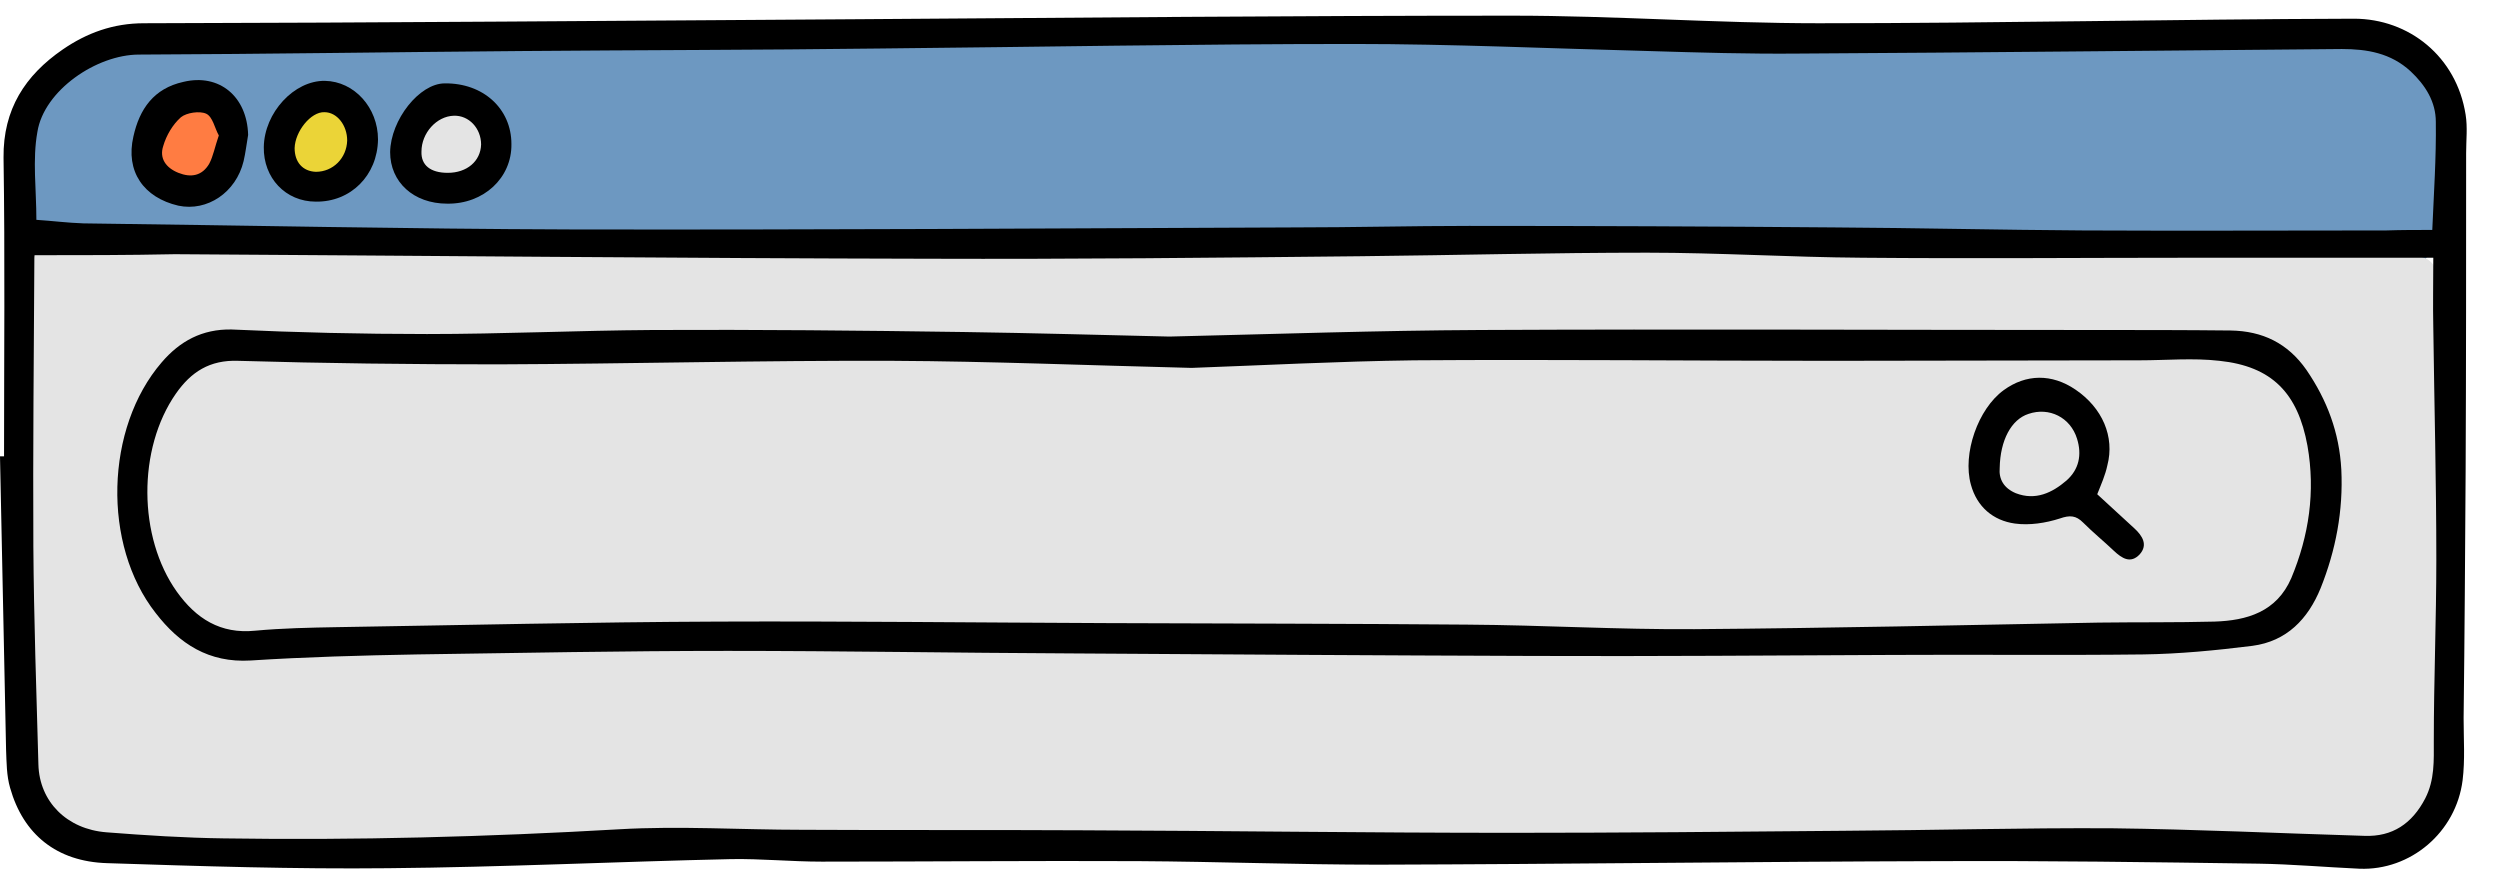 <?xml version="1.0" encoding="UTF-8" standalone="no"?><svg xmlns="http://www.w3.org/2000/svg" xmlns:xlink="http://www.w3.org/1999/xlink" fill="#000000" height="175.1" preserveAspectRatio="xMidYMid meet" version="1" viewBox="-0.2 -3.1 494.7 175.1" width="494.7" zoomAndPan="magnify"><g id="change1_1"><path d="M305.3,4.1c41.5,2.5,83.2,1.6,125.1,1.5c27.2,0.2,64.1-8.7,52.7,33.2c4.9,12.2-45.1,39-53.3,40.9 c-74.6,0.3-149-5.4-223.5-1.3c-66.3,3-132.6-2.8-198.9-0.5C2.9,78,2.1,42.5,3.6,38.2C2.3,31.6,4.8,12,12.9,11 c4.1-2.1,8.9-4.6,13.5-5.7C33.7,8,41,4.6,48.4,4.9c33.3-1.6,66.7-1.1,100.1-1.4C200.6,4,252.8,2.5,305.3,4.1z M305.3,4.1 c-0.4,0-0.8,0-1.2,0C304.5,4.1,304.9,4.1,305.3,4.1z M323,5.3c-0.4-0.2-0.8-0.4-1.2-0.6C322.2,4.8,322.6,5.1,323,5.3z M367.7,5.8 c-0.4,0-0.8,0.1-1.2,0.1C366.9,5.9,367.3,5.8,367.7,5.8z M347.1,6.5c0.4,0,0.8-0.1,1.2-0.1C347.9,6.4,347.5,6.5,347.1,6.5z" fill="#6d98c1"/></g><g id="change2_1"><path d="M483,95.1c-3.1,19.3,5.1,53.1-6.6,67.8c-1,0.8-3,1.7-3.9,1.2c-2.9-1.6-5.7-0.5-8.6-0.4 c-110.8,2.3-238.7,3.4-332.6,1c-34.3-0.9-95.5,7.3-121.8-4.7c-1.9-0.9-2.6-7.7-2.7-9.6C6.3,122,5.5,93.5,5.6,65.1 c-0.2,0-0.4,0-0.6,0c1.3-5.9-4.2-22.9,5.3-21.9c31.7,2,63.4,0.3,95.1,1.4c41.9,1.5,146.8,0,220.3-1c50.8-2.4,152,4,152,4 c8.4,0.2,2.4,13.8,4.3,19.3C482.6,76.3,484.1,85.7,483,95.1z M89.2,33c10.5-0.4,11-15.9-0.5-15.9C81.6,17.8,79,33.2,89.2,33z" fill="#e4e4e4"/></g><g id="change3_1"><path d="M39.1,17.6c8.5,1.2,4,12.7-1.2,15.1C27.6,34.9,28,16.7,39.1,17.6z" fill="#ff7c42"/></g><g id="change4_1"><path d="M69.2,25.1c-0.8,7.4-11.6,10.4-12.9,1.3C56.3,16.4,68.8,14.5,69.2,25.1z" fill="#ebd437"/></g><g id="change5_1"><path d="M0.6,87.2c0-19.7,0.2-39.4-0.1-59.1C0.4,18.5,4.8,11.8,12.2,6.7c4.8-3.3,10-5.2,16.1-5.2C75.5,1.4,122.7,1,169.9,0.7 C213,0.4,256.1,0,299.1,0c20.2,0,40.4,1.5,60.6,1.5c35.3,0,70.6-0.8,105.9-0.9c10.9,0,20.3,7.5,22.1,19c0.4,2.5,0.1,5,0.1,7.6 c0,21,0,42-0.1,62.9c-0.1,16.3-0.2,32.6-0.4,48.9c0,4.1,0.3,8.3-0.2,12.3c-1.3,10.3-10.3,17.9-20.4,17.5c-6.7-0.3-13.3-0.9-20-1 c-21.1-0.3-42.2-0.6-63.3-0.5c-37,0.1-74,0.6-110.9,0.7c-15.8,0-31.6-0.6-47.4-0.7c-20.9-0.1-41.8,0.1-62.7,0.1 c-6,0-12-0.6-17.9-0.5c-22.6,0.5-45.3,1.6-67.9,1.8c-18.5,0.2-37.1-0.4-55.6-1c-10-0.3-16.6-5.7-19.2-14.9c-0.7-2.4-0.7-5-0.8-7.6 c-0.4-19.3-0.8-38.6-1.2-58C0.2,87.2,0.4,87.2,0.6,87.2z M6.7,47.4c0-0.2-0.1,0.1-0.1,0.5C6.5,66.9,6.3,86,6.4,105 c0.1,14.4,0.6,28.8,1,43.2c0.2,7.3,5.6,12.8,13.5,13.4c7.7,0.6,15.5,1.1,23.2,1.2c26.1,0.4,52.2-0.3,78.2-1.8 c12-0.7,24.1,0.1,36.2,0.1c18.4,0.1,36.9,0,55.3,0.1c28.2,0.1,56.5,0.5,84.7,0.5c22,0,43.9-0.2,65.9-0.4 c17.8-0.1,35.5-0.6,53.3-0.5c16.7,0.2,33.3,1,50,1.5c5.5,0.2,9.4-2.4,12-7.4c1.9-3.7,1.7-7.5,1.7-11.4c0-12,0.5-23.9,0.5-35.9 c0-15.3-0.4-30.6-0.6-45.9c-0.1-4.4,0-8.8,0-13.8c-15.9,0-31.4,0-46.8,0c-22.1,0-44.1,0.2-66.2,0c-14.2-0.1-28.4-1-42.6-1 c-18.8,0-37.7,0.5-56.5,0.7c-28.5,0.3-57.1,0.6-85.6,0.5c-49.7-0.1-99.5-0.6-149.2-0.9C25.1,47.4,16,47.4,6.7,47.4z M481.1,42.4 c0.3-7.2,0.8-14.3,0.7-21.4c0-3.9-2-7.2-5-10c-3.9-3.6-8.6-4.4-13.6-4.4c-35.8,0.3-71.6,0.7-107.4,0.9c-9.9,0.1-19.8-0.2-29.7-0.5 c-19.5-0.5-39-1.4-58.5-1.4c-31.3,0-62.6,0.6-93.9,0.9C150,6.8,126.4,6.8,102.9,7C77.7,7.2,52.5,7.6,27.3,7.7 c-8.4,0-18.8,7.1-20.1,15.3C6.2,28.5,7,34.4,7,40.4c3.1,0.2,6.2,0.6,9.3,0.7c32.1,0.4,64.1,1.1,96.2,1.2 c47.9,0.1,95.8-0.2,143.6-0.4c11.5,0,23-0.3,34.4-0.3c24,0,48.1,0.1,72.1,0.3c16.5,0.1,33,0.5,49.4,0.6c20,0.1,40,0,60,0 C475,42.4,477.9,42.4,481.1,42.4z"/><path d="M231.2,63.5c21.1-0.5,41.3-1.2,61.5-1.3c40.5-0.2,81,0,121.5,0c9,0,18,0,27,0.1c6.3,0.1,11.3,2.5,15,7.8 c4.1,6,6.5,12.4,6.9,19.7c0.4,8.2-1.1,16-4.1,23.5c-2.5,6.1-6.7,10.5-13.5,11.4c-7.2,0.9-14.4,1.6-21.6,1.7 c-16.6,0.2-33.1,0-49.7,0.1c-23.6,0.1-47.3,0.3-70.9,0.2c-30.5-0.1-61-0.3-91.5-0.5c-22.7-0.1-45.3-0.5-68-0.5 c-20.5,0-41,0.4-61.5,0.7c-11,0.2-22,0.5-32.9,1.2c-8.3,0.5-14.1-3.3-18.8-9.4c-10.6-13.5-10-36.6,1.2-49.6c3.6-4.2,8-6.6,13.8-6.5 C58.5,62.7,71.4,63,84.3,63c14.9,0,29.8-0.7,44.7-0.8c20.5-0.1,41,0.1,61.5,0.4C204.4,62.8,218.2,63.2,231.2,63.5z M235.6,69.7 c-20.5-0.5-39.8-1.3-59-1.4c-26.1-0.1-52.2,0.6-78.3,0.7C81.2,69,64,68.8,46.9,68.3c-5.6-0.2-9.3,2.2-12.3,6.5 c-7.6,10.9-7.5,28.4,0.2,39.2c3.8,5.3,8.6,8.4,15.5,7.7c5.4-0.5,10.8-0.6,16.2-0.7c25.1-0.4,50.2-1,75.3-1.1 c25.7-0.1,51.4,0.2,77.1,0.3c23.7,0.1,47.5,0.1,71.2,0.3c15,0.1,30,1,45,0.9c26.7-0.2,53.3-0.8,80-1.3c7.6-0.1,15.3,0,22.9-0.2 c6.4-0.2,12.3-1.9,15.2-8.6c3.5-8.4,4.8-17.1,3.2-26.2c-1.9-10.4-7-15.7-17.4-16.8c-5.2-0.6-10.6-0.1-15.8-0.1 c-20.5,0-41,0.1-61.5,0.1c-27.4,0-54.7-0.3-82.1-0.1C264.5,68.4,249.4,69.2,235.6,69.7z"/><path d="M414.8,94.7c2.5,2.3,5,4.6,7.4,6.8c1.5,1.4,2.7,3.2,1,5.1c-1.8,1.9-3.5,0.8-5.1-0.7c-2-1.9-4.1-3.6-6.1-5.6 c-1.4-1.4-2.6-1.5-4.6-0.8c-2.8,0.9-6,1.4-8.9,1c-4.3-0.6-7.5-3.3-8.7-7.7c-1.7-6.1,1.4-15,6.5-18.7c4.4-3.2,9.5-3.3,14.2-0.1 c5.3,3.6,7.8,9.3,6.3,15C416.4,90.9,415.6,92.7,414.8,94.7z M395.5,89.5c-0.2,2.2,0.8,4,3.2,5c3.9,1.5,7.2-0.1,10-2.5 c2.5-2.2,3.1-5.1,2.1-8.3c-1.3-4.2-5.5-6.3-9.6-4.9C397.8,79.9,395.6,84,395.5,89.5z"/></g><g id="change5_2"><path d="M48.9,23.6c-0.3,1.7-0.5,3.5-0.9,5.2c-1.5,6.2-7.2,10-12.9,8.8c-6.9-1.6-10.5-6.8-8.9-13.7c1.2-5.4,4-9.5,9.9-10.8 C43.2,11.4,48.7,16,48.9,23.6z M43.1,23.7c-0.8-1.4-1.2-3.7-2.5-4.3c-1.3-0.6-3.9-0.2-5,0.7c-1.6,1.4-2.9,3.6-3.5,5.7 c-0.8,2.4,0.5,4.3,3,5.3c2.5,1,4.7,0.6,6.1-1.8C42,27.8,42.3,26,43.1,23.7z"/><path d="M88.3,37.2c-6.7,0-11.3-4.3-11.3-10.2c0.1-6.4,5.8-13.6,10.8-13.6c7.6-0.1,13.2,5,13.2,12C101.1,32.1,95.5,37.3,88.3,37.2z M88.4,31.1c3.8,0,6.5-2.3,6.6-5.6c0-3.2-2.4-5.8-5.4-5.7c-3.4,0.1-6.4,3.4-6.4,7.1C83.1,29.6,85,31.1,88.4,31.1z"/><path d="M62.3,36.8c-6,0-10.4-4.7-10.3-10.8c0.1-6.8,6-13.2,12.1-13.1c5.8,0.1,10.5,5.3,10.5,11.6C74.5,31.6,69.2,36.9,62.3,36.8z M68.5,24.7c0-3-2-5.6-4.5-5.6c-2.7-0.1-5.8,3.8-5.9,7.1c0,2.8,1.6,4.6,4.2,4.7C65.7,30.9,68.4,28.2,68.5,24.7z"/></g></svg>